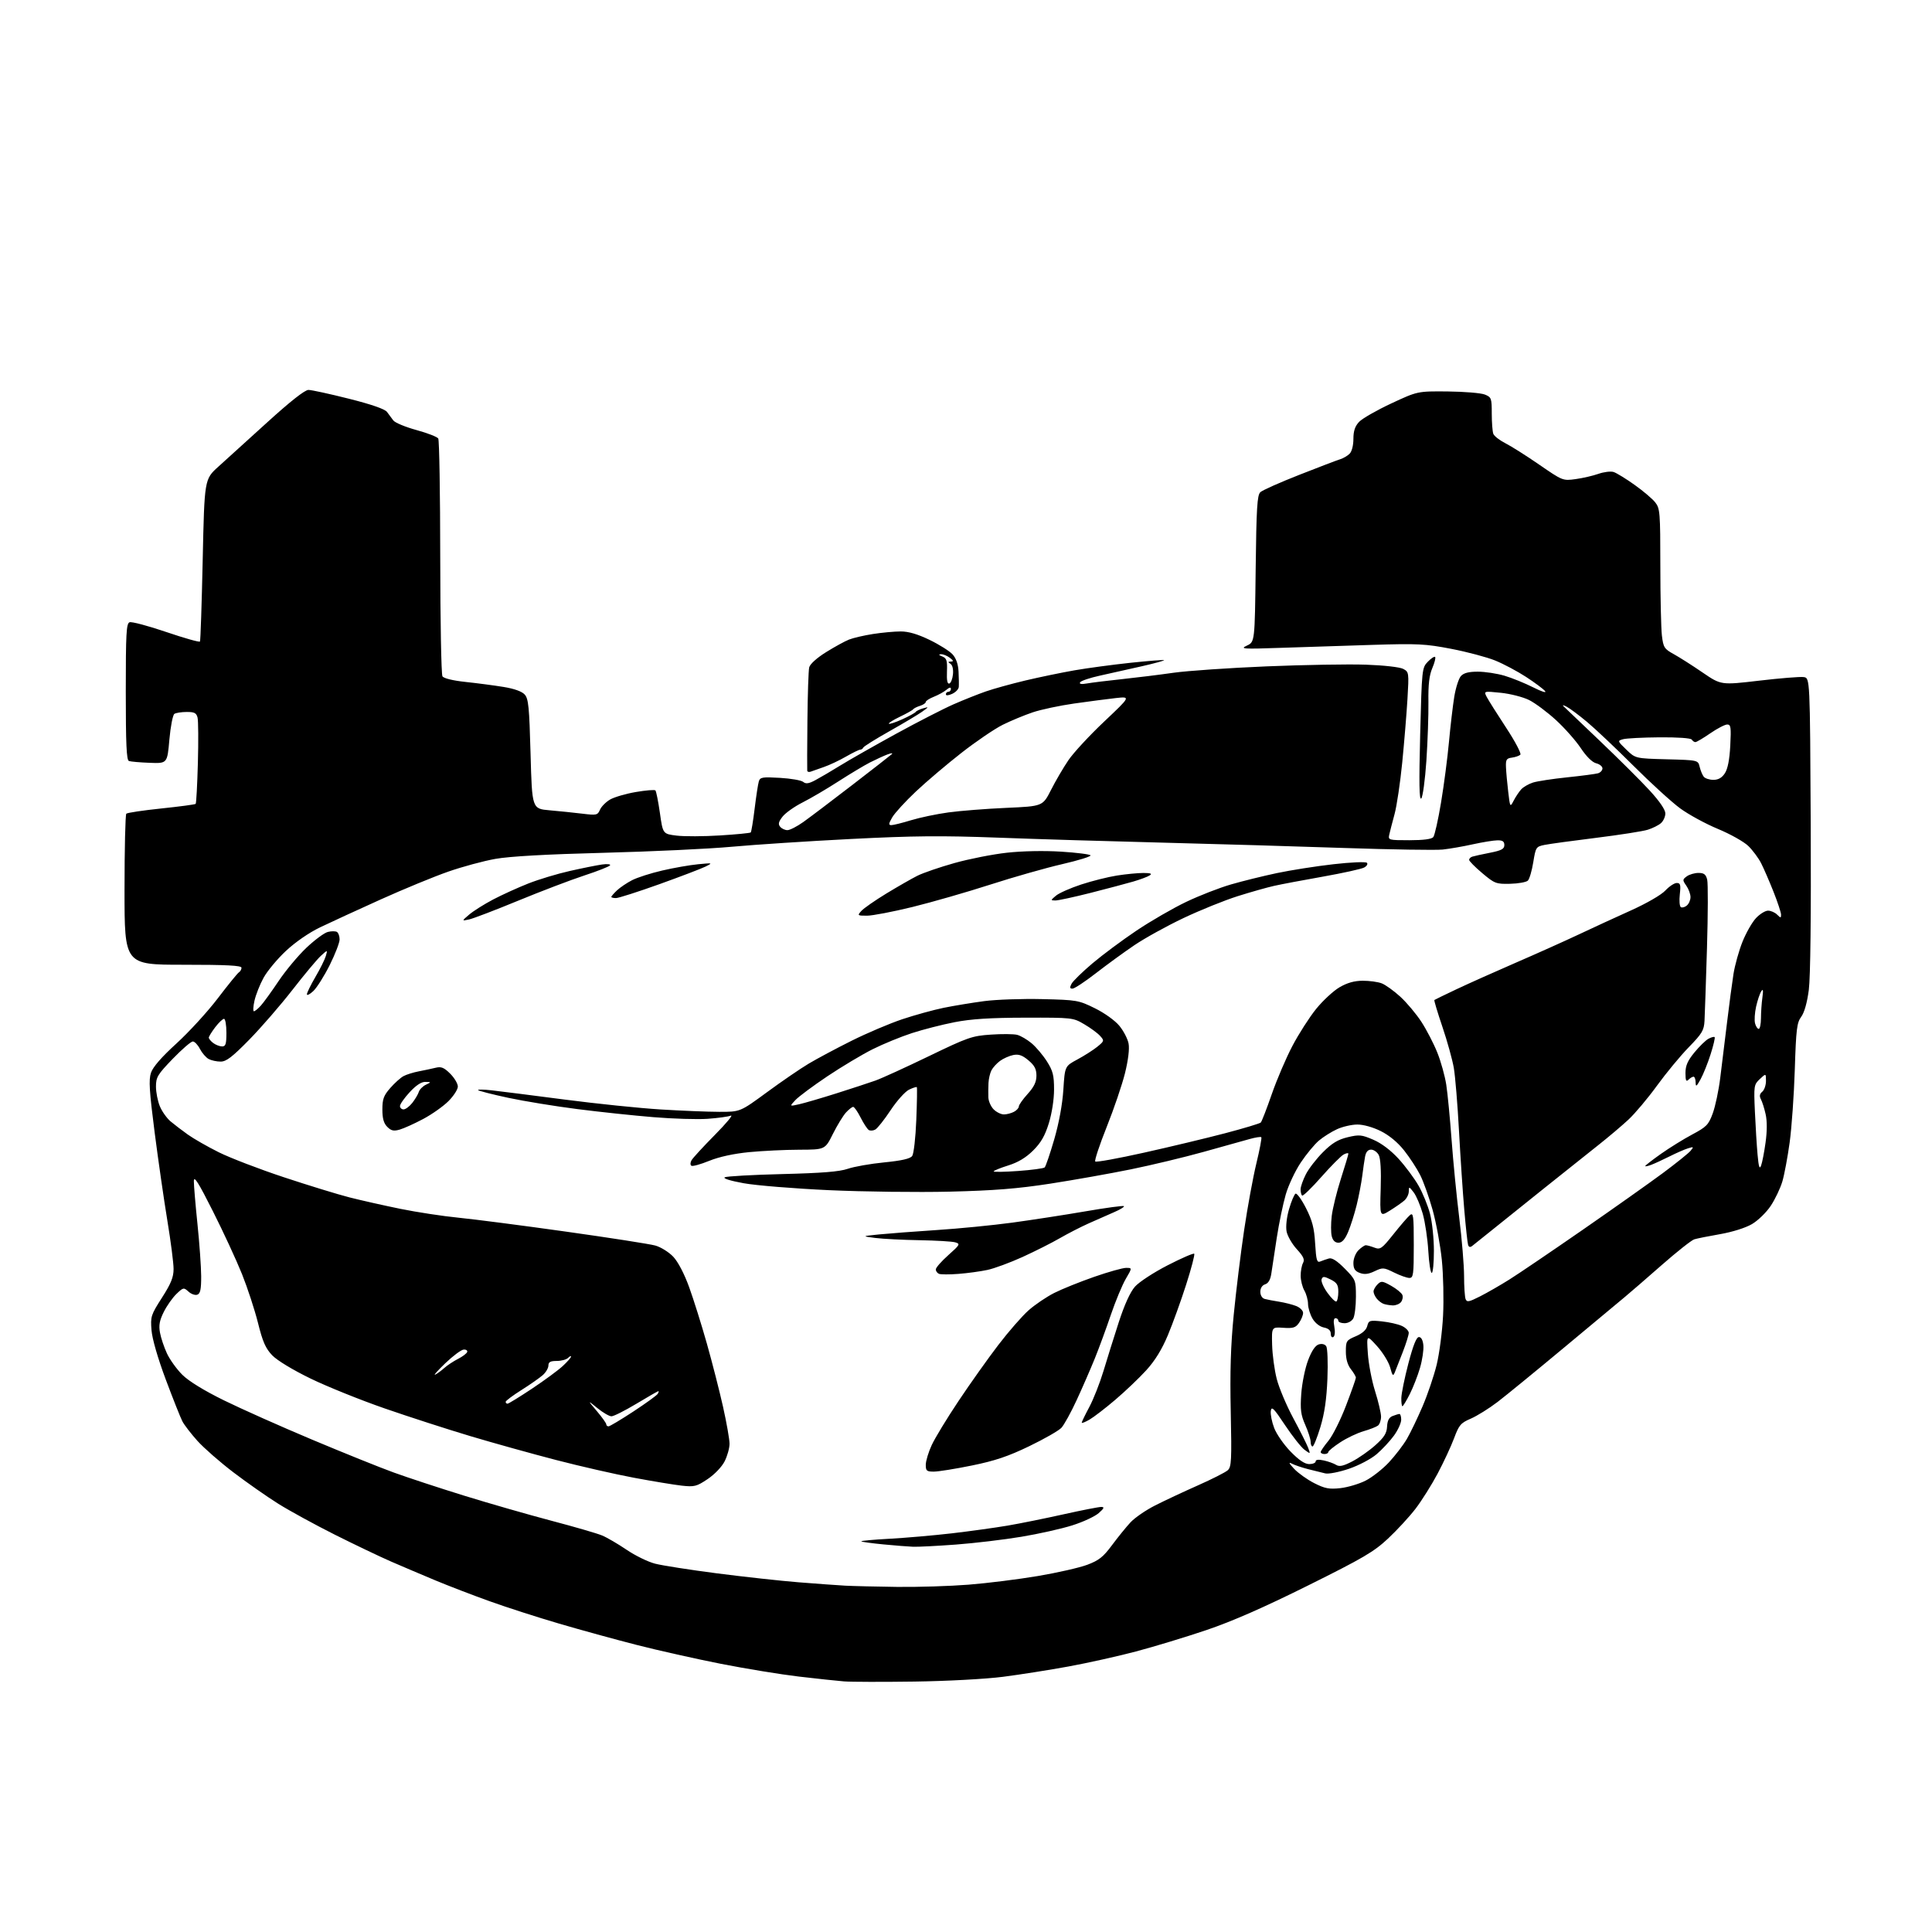 <?xml version="1.0" encoding="UTF-8" standalone="no"?>
<svg 
  version="1.1" 
  xmlns="http://www.w3.org/2000/svg" 
  xmlns:xlink="http://www.w3.org/1999/xlink" 
  xmlns:svg="http://www.w3.org/2000/svg"
  xmlns:rdf="http://www.w3.org/1999/02/22-rdf-syntax-ns#"
  xmlns:cc="http://creativecommons.org/ns#"
  xmlns:dc="http://purl.org/dc/elements/1.1/"
  viewBox="0 0 768 768"
  width="768"
  height="768"
>
<style>svg {background-color: white; }</style>"
<path stroke="none" fill="black" fill-rule="evenodd" d="M363.50,668.45C350.85,668.63 338.25,668.60 335.50,668.38C332.75,668.16 324.67,667.30 317.54,666.46C310.42,665.62 296.47,663.34 286.54,661.39C276.62,659.43 261.52,656.05 253.00,653.86C244.47,651.68 230.60,647.87 222.18,645.39C213.75,642.92 201.37,638.94 194.68,636.53C187.98,634.13 178.22,630.38 173.00,628.20C167.78,626.02 159.90,622.67 155.50,620.76C151.10,618.84 141.04,614.04 133.14,610.08C125.25,606.12 115.12,600.58 110.64,597.78C106.16,594.97 98.14,589.36 92.82,585.31C87.49,581.26 81.05,575.62 78.50,572.79C75.95,569.95 73.24,566.44 72.49,564.98C71.74,563.53 68.78,556.07 65.91,548.42C62.74,539.95 60.51,532.27 60.23,528.79C59.79,523.36 59.99,522.72 64.38,515.86C68.00,510.20 69.00,507.73 69.00,504.43C69.00,502.10 67.90,493.52 66.55,485.35C65.20,477.18 62.92,461.37 61.48,450.21C59.36,433.75 59.08,429.27 60.01,426.46C60.77,424.16 64.17,420.25 70.20,414.75C75.17,410.21 82.55,402.14 86.60,396.82C90.66,391.49 94.43,386.85 94.98,386.51C95.54,386.16 96.00,385.35 96.00,384.69C96.00,383.80 90.07,383.50 72.75,383.50C49.50,383.50 49.50,383.50 49.50,353.83C49.50,337.52 49.82,323.85 50.21,323.46C50.59,323.07 56.86,322.14 64.12,321.38C71.39,320.62 77.54,319.80 77.78,319.55C78.03,319.30 78.42,311.99 78.66,303.30C78.90,294.61 78.84,286.49 78.53,285.25C78.07,283.42 77.27,283.00 74.23,283.02C72.18,283.02 69.98,283.36 69.33,283.77C68.69,284.18 67.80,288.76 67.33,294.01C66.50,303.50 66.50,303.50 59.50,303.23C55.65,303.09 51.94,302.76 51.25,302.51C50.29,302.17 50.00,295.74 50.00,275.00C50.00,251.78 50.21,247.85 51.51,247.36C52.34,247.04 58.89,248.78 66.06,251.22C73.22,253.66 79.27,255.37 79.49,255.02C79.71,254.67 80.20,240.00 80.58,222.44C81.27,190.50 81.27,190.50 86.81,185.50C89.85,182.75 98.66,174.76 106.38,167.75C115.44,159.52 121.19,155.00 122.61,155.00C123.83,155.00 131.05,156.57 138.66,158.49C147.59,160.73 152.97,162.60 153.83,163.74C154.56,164.71 155.69,166.23 156.34,167.12C156.98,168.01 161.10,169.73 165.48,170.93C169.87,172.13 173.80,173.65 174.21,174.31C174.63,174.96 174.98,196.20 175.00,221.50C175.02,246.80 175.41,268.11 175.88,268.85C176.40,269.66 180.04,270.55 185.12,271.09C189.73,271.58 196.50,272.47 200.16,273.07C204.42,273.76 207.46,274.85 208.57,276.08C210.08,277.75 210.40,281.00 210.91,299.76C211.50,321.50 211.50,321.50 218.50,322.11C222.35,322.44 228.20,323.05 231.50,323.45C237.14,324.14 237.56,324.05 238.50,321.88C239.05,320.61 240.87,318.79 242.53,317.82C244.20,316.86 248.80,315.51 252.75,314.84C256.70,314.16 260.21,313.87 260.53,314.20C260.86,314.53 261.66,318.56 262.32,323.15C263.50,331.50 263.50,331.50 268.98,332.17C272.00,332.54 279.75,332.51 286.22,332.10C292.68,331.70 298.17,331.16 298.43,330.91C298.68,330.65 299.38,326.41 299.98,321.47C300.58,316.54 301.33,311.66 301.64,310.63C302.15,308.95 303.04,308.80 310.05,309.21C314.36,309.46 318.51,310.18 319.27,310.81C320.33,311.69 321.45,311.54 324.08,310.15C325.96,309.15 330.43,306.53 334.00,304.32C337.57,302.11 347.52,296.46 356.10,291.75C364.68,287.05 375.00,281.75 379.04,279.98C383.07,278.21 388.88,275.90 391.94,274.84C395.00,273.78 402.04,271.83 407.59,270.51C413.15,269.19 421.92,267.38 427.09,266.47C432.27,265.57 442.33,264.22 449.46,263.46C456.59,262.71 462.57,262.24 462.75,262.42C462.94,262.60 458.91,263.71 453.79,264.87C448.68,266.03 441.24,267.70 437.26,268.57C433.28,269.44 429.73,270.63 429.37,271.22C428.93,271.92 429.84,272.08 432.11,271.68C433.97,271.35 440.23,270.58 446.00,269.97C451.77,269.36 461.00,268.22 466.50,267.43C472.00,266.65 488.65,265.51 503.50,264.89C518.35,264.28 536.12,263.97 543.00,264.22C550.17,264.47 556.49,265.19 557.81,265.90C560.07,267.11 560.11,267.38 559.49,277.82C559.14,283.69 558.20,295.08 557.41,303.12C556.61,311.16 555.24,320.39 554.36,323.62C553.48,326.85 552.54,330.51 552.26,331.75C551.78,333.95 551.97,334.00 560.26,334.00C565.85,334.00 569.10,333.57 569.76,332.75C570.31,332.06 571.70,325.88 572.84,319.00C573.99,312.12 575.40,301.32 575.98,295.00C576.56,288.68 577.51,280.57 578.09,277.00C578.67,273.43 579.86,269.71 580.73,268.75C581.85,267.51 583.83,267.00 587.47,267.00C590.31,267.00 595.08,267.73 598.07,268.61C601.06,269.50 606.19,271.58 609.48,273.24C612.89,274.96 614.91,275.60 614.18,274.71C613.47,273.86 610.08,271.33 606.64,269.09C603.20,266.85 597.68,263.92 594.37,262.57C591.06,261.23 583.21,259.14 576.93,257.93C566.62,255.94 563.55,255.79 545.50,256.35C534.50,256.69 518.08,257.22 509.00,257.53C494.03,258.05 492.79,257.96 495.65,256.64C498.80,255.18 498.80,255.18 499.15,226.13C499.44,201.91 499.75,196.84 501.00,195.66C501.82,194.88 508.80,191.77 516.50,188.75C524.20,185.72 531.51,182.93 532.74,182.56C533.98,182.18 535.67,181.19 536.49,180.36C537.38,179.48 538.00,177.05 538.00,174.48C538.00,171.33 538.63,169.44 540.25,167.71C541.49,166.38 547.23,163.10 553.00,160.40C563.50,155.50 563.50,155.50 575.50,155.61C582.10,155.68 588.74,156.23 590.25,156.84C592.85,157.89 593.00,158.30 593.00,164.39C593.00,167.94 593.28,171.57 593.62,172.46C593.97,173.35 596.10,175.02 598.37,176.17C600.64,177.31 606.71,181.15 611.86,184.70C621.16,191.11 621.26,191.15 626.34,190.45C629.16,190.07 633.23,189.12 635.40,188.36C637.56,187.60 640.27,187.27 641.42,187.62C642.56,187.98 646.31,190.28 649.74,192.72C653.18,195.16 656.89,198.31 657.99,199.72C659.87,202.10 660.00,203.76 660.01,224.88C660.01,237.32 660.30,249.81 660.63,252.64C661.20,257.38 661.57,257.95 665.38,260.05C667.64,261.30 672.80,264.58 676.82,267.34C684.15,272.35 684.15,272.35 699.32,270.57C707.67,269.59 715.62,268.95 717.00,269.15C719.50,269.50 719.50,269.50 719.79,327.50C719.96,363.69 719.68,388.51 719.03,393.50C718.37,398.54 717.26,402.49 716.02,404.18C714.28,406.53 713.97,409.08 713.46,425.18C713.14,435.26 712.22,448.28 711.42,454.12C710.62,459.96 709.31,466.96 708.51,469.67C707.70,472.37 705.64,476.72 703.91,479.32C702.19,481.93 698.83,485.19 696.43,486.60C693.87,488.10 688.65,489.74 683.78,490.59C679.23,491.38 674.60,492.31 673.50,492.65C672.40,492.99 666.55,497.62 660.50,502.93C654.45,508.25 647.89,513.92 645.92,515.55C643.95,517.17 633.15,526.17 621.92,535.54C610.69,544.90 598.72,554.69 595.32,557.29C591.92,559.89 587.12,562.87 584.67,563.93C580.67,565.64 579.98,566.45 578.04,571.67C576.84,574.88 573.90,581.21 571.50,585.74C569.09,590.28 565.12,596.59 562.67,599.78C560.22,602.97 555.30,608.30 551.74,611.63C546.14,616.87 541.85,619.38 519.88,630.30C502.38,639.00 489.87,644.49 479.57,647.98C471.36,650.76 458.76,654.58 451.57,656.48C444.38,658.38 432.32,661.07 424.76,662.45C417.20,663.84 405.50,665.68 398.76,666.55C391.84,667.44 376.47,668.27 363.50,668.45zM356.55,630.82C364.83,630.92 377.65,630.52 385.05,629.93C392.45,629.35 404.82,627.80 412.53,626.50C420.25,625.20 429.10,623.19 432.19,622.03C436.84,620.29 438.55,618.93 442.05,614.21C444.38,611.07 447.68,607.00 449.39,605.16C451.10,603.32 455.51,600.29 459.19,598.43C462.87,596.56 470.51,592.98 476.15,590.48C481.80,587.98 487.16,585.26 488.06,584.44C489.51,583.13 489.65,580.47 489.24,561.23C488.90,545.35 489.22,534.92 490.44,522.50C491.36,513.15 493.21,498.07 494.56,489.00C495.90,479.93 498.09,468.00 499.42,462.50C500.75,457.01 501.64,452.30 501.39,452.06C501.14,451.81 499.04,452.14 496.72,452.79C494.40,453.44 486.19,455.73 478.48,457.88C470.78,460.03 457.73,463.16 449.48,464.84C441.24,466.52 426.85,469.07 417.50,470.52C404.47,472.53 395.13,473.27 377.50,473.70C364.85,474.00 343.25,473.74 329.50,473.11C315.75,472.48 300.50,471.24 295.61,470.35C290.32,469.39 287.28,468.44 288.11,467.99C288.87,467.58 299.18,467.00 311.00,466.71C326.76,466.32 333.70,465.76 337.00,464.62C339.48,463.76 345.99,462.61 351.48,462.07C358.45,461.38 361.81,460.61 362.60,459.53C363.23,458.68 363.96,452.30 364.24,445.24C364.52,438.23 364.62,432.35 364.45,432.16C364.29,431.97 362.89,432.42 361.35,433.16C359.82,433.90 356.52,437.57 354.03,441.33C351.54,445.09 348.80,448.54 347.95,449.01C347.10,449.49 345.93,449.56 345.34,449.19C344.75,448.81 343.30,446.59 342.11,444.25C340.93,441.91 339.60,440.00 339.15,440.00C338.71,440.00 337.42,441.01 336.28,442.25C335.15,443.49 332.81,447.31 331.09,450.75C327.97,457.00 327.97,457.00 317.74,457.03C312.11,457.04 303.14,457.48 297.81,457.99C291.63,458.60 285.87,459.85 281.93,461.45C278.53,462.83 275.35,463.72 274.86,463.41C274.35,463.10 274.36,462.17 274.89,461.23C275.40,460.33 279.56,455.80 284.15,451.16C288.74,446.53 291.60,443.07 290.50,443.49C289.40,443.90 285.24,444.47 281.25,444.75C277.26,445.03 267.59,444.74 259.75,444.09C251.91,443.45 238.30,442.01 229.50,440.88C220.70,439.76 208.35,437.74 202.06,436.40C195.77,435.05 190.37,433.68 190.06,433.35C189.75,433.02 192.20,433.05 195.50,433.43C198.80,433.80 211.85,435.45 224.50,437.10C237.15,438.75 254.25,440.51 262.50,441.02C270.75,441.53 281.26,441.96 285.86,441.97C294.22,442.00 294.22,442.00 304.86,434.19C310.71,429.89 318.20,424.76 321.50,422.80C324.80,420.83 332.45,416.75 338.50,413.73C344.55,410.71 353.59,406.87 358.58,405.19C363.58,403.52 371.00,401.47 375.08,400.63C379.16,399.80 386.44,398.60 391.25,397.96C396.06,397.33 406.42,396.97 414.27,397.16C428.08,397.49 428.77,397.61 435.24,400.80C439.06,402.68 443.23,405.67 444.96,407.77C446.63,409.79 448.28,412.97 448.63,414.84C449.03,416.95 448.48,421.40 447.21,426.58C446.07,431.17 442.80,440.80 439.93,447.98C437.06,455.17 435.01,461.35 435.38,461.71C435.75,462.08 444.47,460.50 454.77,458.20C465.07,455.91 479.57,452.43 486.98,450.49C494.39,448.54 500.78,446.62 501.18,446.22C501.57,445.82 503.53,440.77 505.53,435.00C507.53,429.23 511.22,420.58 513.74,415.80C516.25,411.01 520.50,404.39 523.17,401.08C525.85,397.77 530.03,393.90 532.46,392.47C535.52,390.68 538.35,389.88 541.68,389.86C544.33,389.85 547.73,390.31 549.24,390.89C550.75,391.47 554.09,393.87 556.66,396.22C559.23,398.58 563.00,403.08 565.05,406.23C567.09,409.37 569.93,414.86 571.35,418.41C572.78,421.97 574.38,427.72 574.91,431.19C575.45,434.66 576.39,444.48 577.02,453.00C577.64,461.52 579.01,475.48 580.06,484.00C581.12,492.52 581.98,502.95 581.99,507.17C581.99,511.39 582.27,515.53 582.59,516.39C583.11,517.72 583.92,517.57 588.34,515.33C591.18,513.89 596.42,510.88 600.00,508.63C603.58,506.39 616.62,497.54 629.00,488.97C641.38,480.39 655.79,470.19 661.04,466.30C666.28,462.40 671.23,458.43 672.03,457.46C673.37,455.85 673.28,455.77 670.99,456.49C669.62,456.91 666.33,458.35 663.69,459.68C661.04,461.01 657.78,462.51 656.44,463.02C655.10,463.53 654.00,463.76 654.00,463.53C654.00,463.29 656.81,461.11 660.25,458.68C663.69,456.25 669.31,452.77 672.75,450.94C678.38,447.94 679.18,447.12 680.85,442.56C681.87,439.78 683.21,433.45 683.82,428.50C684.44,423.55 685.65,413.65 686.52,406.50C687.38,399.35 688.54,390.64 689.09,387.14C689.65,383.64 691.25,377.90 692.66,374.38C694.07,370.85 696.48,366.63 698.01,364.99C699.55,363.34 701.71,362.00 702.83,362.00C703.94,362.00 705.56,362.71 706.43,363.57C707.83,364.98 708.00,364.98 708.00,363.60C708.00,362.75 706.64,358.63 704.98,354.44C703.31,350.25 701.10,345.15 700.06,343.11C699.01,341.07 696.74,338.01 695.00,336.31C693.27,334.61 687.82,331.55 682.90,329.51C677.98,327.47 671.21,323.78 667.85,321.31C664.49,318.84 656.11,311.19 649.22,304.31C642.32,297.44 634.04,289.61 630.82,286.93C627.59,284.24 623.95,281.53 622.72,280.90C621.50,280.27 620.95,280.19 621.50,280.73C622.05,281.26 628.58,287.48 636.00,294.55C643.42,301.62 652.31,310.46 655.75,314.21C659.70,318.50 662.00,321.87 662.00,323.35C662.00,324.64 661.21,326.38 660.25,327.22C659.29,328.06 656.92,329.24 655.00,329.84C653.08,330.44 643.85,331.89 634.50,333.05C625.15,334.21 615.92,335.47 614.00,335.86C610.61,336.55 610.47,336.76 609.50,342.74C608.95,346.13 607.99,349.42 607.36,350.05C606.73,350.67 603.56,351.25 600.31,351.32C594.71,351.45 594.14,351.23 589.20,347.07C586.34,344.66 584.00,342.29 584.00,341.81C584.00,341.33 584.56,340.75 585.25,340.53C585.94,340.30 589.09,339.61 592.25,338.99C596.87,338.08 598.00,337.48 598.00,335.93C598.00,334.48 597.31,334.01 595.25,334.04C593.74,334.06 589.35,334.77 585.50,335.62C581.65,336.48 576.25,337.41 573.50,337.71C570.75,338.00 553.20,337.72 534.50,337.09C515.80,336.45 483.40,335.50 462.50,334.97C441.60,334.45 412.00,333.56 396.72,332.98C374.18,332.14 363.15,332.24 338.22,333.51C321.32,334.37 300.07,335.76 291.00,336.59C281.93,337.43 258.98,338.51 240.00,339.00C217.18,339.59 202.59,340.41 196.91,341.42C192.19,342.26 183.76,344.54 178.18,346.49C172.60,348.43 160.48,353.42 151.26,357.58C142.04,361.74 131.22,366.72 127.20,368.65C122.84,370.75 117.39,374.51 113.65,378.01C110.21,381.23 106.20,386.05 104.75,388.72C103.29,391.39 101.68,395.47 101.16,397.79C100.64,400.11 100.54,402.00 100.93,402.00C101.33,402.00 102.57,400.99 103.69,399.75C104.81,398.51 107.98,394.12 110.74,390.00C113.50,385.88 118.45,379.94 121.75,376.80C125.05,373.67 128.90,370.81 130.32,370.46C131.73,370.10 133.36,370.11 133.94,370.46C134.52,370.82 135.00,372.16 135.00,373.44C135.00,374.72 133.22,379.32 131.05,383.67C128.87,388.01 125.95,392.64 124.55,393.96C123.15,395.27 122.00,395.85 122.00,395.25C122.00,394.64 123.53,391.52 125.40,388.32C127.28,385.12 129.13,381.38 129.53,380.00C130.25,377.50 130.25,377.50 127.51,380.00C126.01,381.38 120.94,387.45 116.24,393.50C111.54,399.55 103.83,408.44 99.12,413.25C92.33,420.18 89.95,422.00 87.71,422.00C86.14,422.00 84.00,421.54 82.94,420.97C81.89,420.40 80.33,418.60 79.48,416.97C78.64,415.34 77.36,414.00 76.64,414.00C75.92,414.00 72.33,417.11 68.66,420.90C62.64,427.15 62.00,428.20 62.00,431.93C62.00,434.21 62.70,437.74 63.55,439.78C64.40,441.83 66.32,444.52 67.80,445.77C69.29,447.02 72.38,449.38 74.68,451.02C76.97,452.65 82.50,455.82 86.96,458.04C91.43,460.27 103.07,464.74 112.83,467.97C122.59,471.20 134.33,474.81 138.92,475.98C143.51,477.15 152.63,479.20 159.19,480.54C165.75,481.87 176.15,483.46 182.31,484.06C188.46,484.67 207.68,487.15 225.00,489.59C242.32,492.02 258.29,494.51 260.49,495.12C262.68,495.73 265.89,497.73 267.63,499.57C269.55,501.61 272.01,506.32 273.96,511.70C275.71,516.54 278.87,526.60 280.98,534.06C283.09,541.52 285.98,552.82 287.41,559.18C288.83,565.54 290.00,572.17 290.00,573.91C290.00,575.65 289.12,578.81 288.04,580.92C286.92,583.12 284.04,586.12 281.29,587.96C276.91,590.90 276.03,591.12 271.00,590.57C267.98,590.23 259.43,588.82 252.00,587.43C244.57,586.04 230.62,582.86 221.00,580.36C211.38,577.86 196.07,573.60 187.00,570.89C177.93,568.18 162.62,563.23 153.00,559.90C143.38,556.57 130.10,551.22 123.50,548.02C116.38,544.56 110.16,540.79 108.20,538.75C105.58,536.01 104.42,533.39 102.56,525.90C101.27,520.73 98.41,512.00 96.21,506.50C94.00,501.00 88.80,489.75 84.64,481.50C78.86,470.02 77.08,467.20 77.06,469.50C77.05,471.15 77.69,478.80 78.49,486.50C79.29,494.20 79.95,503.55 79.97,507.28C79.99,512.48 79.64,514.20 78.46,514.65C77.62,514.98 76.03,514.44 74.95,513.45C73.03,511.72 72.87,511.75 70.14,514.36C68.59,515.85 66.33,519.06 65.11,521.50C63.42,524.89 63.06,526.82 63.59,529.71C63.96,531.80 65.21,535.52 66.36,538.00C67.51,540.48 70.26,544.30 72.48,546.50C75.02,549.03 81.11,552.77 89.00,556.65C95.88,560.03 111.62,567.05 124.00,572.25C136.38,577.45 151.00,583.35 156.50,585.34C162.00,587.34 174.60,591.48 184.50,594.55C194.40,597.61 210.00,602.09 219.16,604.51C228.33,606.92 237.41,609.56 239.36,610.38C241.30,611.19 245.68,613.75 249.09,616.06C252.49,618.37 257.58,620.86 260.39,621.58C263.20,622.31 274.27,624.04 285.00,625.43C295.73,626.81 310.35,628.42 317.50,628.99C324.65,629.56 332.98,630.16 336.00,630.33C339.02,630.49 348.27,630.71 356.55,630.82zM363.00,614.86C361.07,614.79 355.74,614.36 351.14,613.92C346.54,613.48 342.60,612.93 342.38,612.71C342.16,612.49 347.27,612.02 353.74,611.67C360.21,611.31 371.35,610.34 378.50,609.51C385.65,608.67 395.55,607.30 400.50,606.46C405.45,605.62 415.48,603.59 422.79,601.96C430.10,600.33 436.85,599.01 437.79,599.03C439.13,599.06 438.90,599.59 436.74,601.49C435.22,602.83 430.50,605.02 426.24,606.36C421.98,607.71 412.88,609.75 406.00,610.89C399.12,612.04 387.43,613.43 380.00,613.99C372.57,614.54 364.93,614.93 363.00,614.86zM532.82,591.56C535.74,591.23 540.25,589.89 542.84,588.58C545.42,587.27 549.59,584.01 552.09,581.34C554.59,578.66 557.82,574.45 559.26,571.99C560.70,569.52 563.51,563.67 565.51,559.00C567.51,554.33 570.02,546.90 571.10,542.50C572.17,538.10 573.32,529.33 573.64,523.00C573.97,516.67 573.74,506.67 573.14,500.76C572.53,494.86 570.88,485.91 569.46,480.87C568.05,475.84 565.83,469.62 564.52,467.05C563.22,464.48 560.36,460.10 558.16,457.32C555.62,454.11 552.23,451.30 548.88,449.63C545.75,448.07 541.96,447.01 539.55,447.02C537.32,447.03 533.70,447.86 531.50,448.87C529.30,449.87 526.06,451.91 524.30,453.39C522.55,454.87 519.29,458.81 517.07,462.14C514.85,465.46 512.16,471.18 511.10,474.84C510.04,478.50 508.43,486.23 507.54,492.00C506.65,497.77 505.67,504.17 505.38,506.21C505.02,508.69 504.20,510.12 502.92,510.53C501.74,510.90 501.00,512.05 501.00,513.50C501.00,514.90 501.71,516.06 502.75,516.35C503.71,516.61 506.30,517.11 508.50,517.45C510.70,517.80 513.74,518.57 515.25,519.16C516.76,519.76 518.00,520.99 518.00,521.90C518.00,522.81 517.28,524.59 516.39,525.85C515.04,527.78 514.06,528.09 510.14,527.82C505.50,527.50 505.50,527.50 505.69,534.63C505.80,538.56 506.62,544.63 507.52,548.13C508.41,551.64 511.36,558.63 514.07,563.69C516.78,568.74 519.45,574.04 519.99,575.47C520.98,578.08 520.98,578.08 518.55,576.29C517.22,575.31 513.74,570.90 510.81,566.50C506.33,559.75 505.45,558.87 505.16,560.88C504.98,562.19 505.58,565.24 506.51,567.66C507.43,570.08 510.37,574.30 513.03,577.03C516.35,580.44 518.68,582.00 520.44,582.00C521.85,582.00 523.00,581.51 523.00,580.92C523.00,580.23 524.14,580.09 526.22,580.55C527.99,580.94 530.20,581.73 531.13,582.31C532.42,583.12 533.94,582.80 537.53,580.94C540.12,579.60 544.26,576.70 546.73,574.49C550.23,571.36 551.25,569.74 551.38,567.09C551.50,564.73 552.16,563.45 553.53,562.91C554.61,562.49 555.84,562.11 556.25,562.07C556.66,562.03 557.00,563.06 557.00,564.35C557.00,565.64 555.71,568.48 554.13,570.66C552.55,572.84 549.45,576.17 547.24,578.06C544.97,579.99 540.13,582.54 536.18,583.88C532.31,585.19 528.10,586.01 526.82,585.70C525.55,585.40 522.48,584.63 520.00,584.01C517.52,583.38 514.60,582.39 513.50,581.81C512.11,581.07 512.40,581.71 514.44,583.88C516.06,585.60 519.66,588.17 522.44,589.58C526.68,591.73 528.36,592.05 532.82,591.56zM371.25,584.99C368.37,585.00 368.00,584.69 368.01,582.25C368.02,580.74 369.09,577.19 370.40,574.38C371.72,571.56 376.51,563.68 381.06,556.88C385.60,550.07 392.68,540.10 396.79,534.72C400.90,529.34 406.34,523.11 408.88,520.87C411.42,518.62 416.00,515.52 419.07,513.97C422.13,512.42 429.26,509.55 434.91,507.58C440.57,505.61 446.29,504.00 447.64,504.00C450.08,504.00 450.08,504.00 447.51,508.38C446.10,510.80 443.44,517.21 441.59,522.63C439.75,528.06 436.88,535.88 435.21,540.00C433.54,544.12 430.31,551.55 428.02,556.50C425.74,561.45 422.99,566.43 421.92,567.58C420.85,568.72 415.10,572.01 409.13,574.89C400.78,578.92 395.56,580.68 386.40,582.55C379.85,583.89 373.04,584.98 371.25,584.99zM526.50,578.00C525.67,578.00 525.00,577.65 525.00,577.23C525.00,576.80 526.39,574.77 528.09,572.71C529.78,570.65 532.93,564.36 535.07,558.73C537.22,553.11 538.98,548.12 538.98,547.66C538.99,547.19 538.10,545.67 537.00,544.27C535.68,542.60 535.00,540.22 535.00,537.29C535.00,533.07 535.19,532.77 538.95,531.18C541.52,530.09 543.11,528.67 543.50,527.12C544.06,524.89 544.46,524.77 549.30,525.27C552.16,525.57 555.74,526.37 557.25,527.07C558.76,527.76 560.00,529.00 560.00,529.83C560.00,530.66 558.94,534.08 557.64,537.42C556.34,540.76 554.91,544.40 554.47,545.50C553.78,547.21 553.52,546.94 552.62,543.62C552.05,541.48 549.70,537.66 547.41,535.12C543.23,530.51 543.23,530.51 543.74,538.00C544.02,542.13 545.31,548.88 546.61,553.00C547.91,557.12 548.98,561.68 548.99,563.13C548.99,564.57 548.44,566.18 547.75,566.70C547.06,567.22 544.49,568.23 542.03,568.93C539.57,569.64 535.40,571.62 532.78,573.34C530.15,575.06 528.00,576.81 528.00,577.23C528.00,577.66 527.33,578.00 526.50,578.00zM521.76,575.00C521.34,575.00 521.00,574.16 521.00,573.13C521.00,572.10 520.04,569.09 518.87,566.44C517.09,562.42 516.83,560.37 517.27,554.06C517.57,549.90 518.77,543.94 519.96,540.80C521.36,537.07 522.82,534.87 524.18,534.44C525.45,534.04 526.61,534.31 527.19,535.14C527.71,535.90 527.92,541.64 527.67,548.05C527.34,556.23 526.52,561.85 524.87,567.30C523.58,571.53 522.18,575.00 521.76,575.00zM241.89,567.00C242.38,567.00 246.83,564.34 251.77,561.10C256.72,557.85 261.07,554.70 261.44,554.10C261.81,553.49 261.94,553.00 261.72,553.00C261.50,553.00 257.58,555.25 253.00,558.00C248.42,560.75 243.96,563.00 243.07,563.00C242.18,563.00 239.67,561.54 237.48,559.75C233.50,556.51 233.50,556.51 237.25,560.93C239.31,563.37 241.00,565.73 241.00,566.18C241.00,566.63 241.40,567.00 241.89,567.00zM433.11,564.31C431.40,565.30 430.00,565.85 430.00,565.54C430.00,565.22 431.36,562.41 433.03,559.29C434.69,556.17 437.21,549.76 438.63,545.06C440.04,540.35 442.78,531.62 444.71,525.65C446.99,518.64 449.26,513.63 451.15,511.48C452.78,509.63 458.55,505.85 464.12,502.99C469.64,500.15 474.41,498.08 474.72,498.38C475.02,498.69 473.58,504.21 471.51,510.66C469.45,517.11 466.18,526.15 464.25,530.75C461.86,536.46 459.13,540.89 455.63,544.73C452.81,547.82 447.29,553.08 443.36,556.42C439.43,559.77 434.82,563.31 433.11,564.31zM557.48,559.00C557.22,559.00 557.02,557.54 557.05,555.75C557.08,553.96 558.34,547.77 559.85,542.00C561.75,534.77 563.05,531.50 564.05,531.50C564.96,531.50 565.62,532.73 565.81,534.77C565.99,536.57 565.39,540.60 564.48,543.73C563.57,546.86 561.73,551.57 560.39,554.21C559.06,556.84 557.75,559.00 557.48,559.00zM201.75,557.99C202.16,557.99 206.55,555.29 211.50,552.00C216.45,548.71 221.96,544.65 223.75,542.98C225.54,541.31 227.00,539.65 227.00,539.27C227.00,538.90 226.46,539.14 225.80,539.80C225.14,540.46 223.11,541.00 221.30,541.00C218.77,541.00 218.00,541.43 218.00,542.83C218.00,543.83 216.99,545.55 215.75,546.64C214.51,547.74 210.69,550.41 207.26,552.57C203.83,554.73 201.01,556.84 201.01,557.25C201.00,557.66 201.34,558.00 201.75,557.99zM173.00,546.45C173.82,546.04 175.46,544.84 176.64,543.78C177.82,542.72 180.27,541.10 182.08,540.18C183.90,539.25 185.53,538.01 185.72,537.42C185.90,536.82 185.26,536.40 184.28,536.49C183.30,536.57 180.03,539.02 177.00,541.92C173.97,544.83 172.18,546.86 173.00,546.45zM530.03,531.48C529.46,531.83 529.00,531.26 529.00,530.18C529.00,528.88 528.11,528.07 526.25,527.70C524.62,527.37 522.78,525.93 521.75,524.17C520.79,522.53 519.98,519.91 519.96,518.35C519.95,516.78 519.29,514.38 518.50,513.00C517.71,511.62 517.05,509.01 517.04,507.18C517.02,505.36 517.43,503.06 517.96,502.08C518.71,500.68 518.17,499.49 515.48,496.55C513.60,494.49 511.77,491.31 511.43,489.49C511.07,487.54 511.47,483.88 512.42,480.64C513.30,477.59 514.46,474.84 514.98,474.51C515.50,474.19 517.37,476.75 519.13,480.21C521.67,485.21 522.42,488.10 522.79,494.31C523.20,501.01 523.49,502.02 524.88,501.44C525.77,501.07 527.30,500.54 528.29,500.26C529.49,499.91 531.53,501.22 534.54,504.27C538.92,508.72 539.00,508.92 539.00,515.47C539.00,519.13 538.53,523.00 537.96,524.07C537.37,525.17 535.88,526.00 534.46,526.00C533.11,526.00 532.00,525.55 532.00,525.00C532.00,524.45 531.50,524.00 530.89,524.00C530.17,524.00 530.00,525.19 530.42,527.42C530.79,529.41 530.63,531.11 530.03,531.48zM553.63,518.92C552.46,518.88 550.83,518.60 550.00,518.31C549.17,518.01 547.94,517.06 547.25,516.19C546.56,515.33 546.00,514.06 546.00,513.38C546.00,512.70 546.71,511.43 547.59,510.56C549.04,509.11 549.51,509.16 553.04,511.14C555.17,512.34 557.16,513.98 557.47,514.78C557.78,515.59 557.52,516.87 556.89,517.63C556.27,518.38 554.80,518.96 553.63,518.92zM531.24,517.35C531.66,517.09 532.00,515.37 532.00,513.51C532.00,510.76 531.45,509.87 528.95,508.62C526.35,507.33 525.82,507.31 525.36,508.51C525.06,509.29 526.09,511.70 527.65,513.87C529.21,516.04 530.83,517.61 531.24,517.35zM560.25,508.00C559.29,508.00 556.55,507.03 554.17,505.85C550.05,503.82 549.66,503.79 546.43,505.33C543.93,506.53 542.35,506.70 540.51,506.00C538.59,505.28 538.00,504.33 538.00,502.02C538.00,500.33 538.88,498.12 540.00,497.00C541.10,495.90 542.42,495.00 542.93,495.00C543.45,495.00 545.00,495.43 546.38,495.96C548.69,496.83 549.31,496.39 553.92,490.61C556.68,487.14 559.62,483.73 560.47,483.03C561.83,481.90 562.00,483.20 562.00,494.88C562.00,506.71 561.83,508.00 560.25,508.00zM381.00,506.39C377.43,506.67 373.94,506.66 373.25,506.36C372.56,506.07 372.00,505.28 372.00,504.60C372.00,503.92 374.24,501.37 376.98,498.93C381.63,494.79 381.81,494.46 379.73,493.85C378.50,493.49 372.10,493.11 365.50,493.00C358.90,492.89 351.02,492.49 348.00,492.11C342.50,491.41 342.50,491.41 349.50,490.70C353.35,490.32 363.64,489.53 372.37,488.96C381.10,488.40 394.60,487.07 402.37,486.02C410.14,484.96 423.21,482.95 431.40,481.54C439.60,480.12 446.52,479.19 446.79,479.46C447.06,479.73 445.31,480.81 442.89,481.85C440.48,482.90 435.93,484.90 432.80,486.30C429.66,487.70 424.49,490.36 421.30,492.20C418.11,494.05 411.45,497.40 406.50,499.66C401.55,501.91 395.25,504.24 392.50,504.82C389.75,505.41 384.57,506.12 381.00,506.39zM569.14,506.00C568.66,506.00 568.05,502.06 567.77,497.25C567.49,492.44 566.50,485.80 565.57,482.49C564.63,479.19 563.01,475.36 561.96,473.99C560.14,471.62 560.04,471.60 560.02,473.60C560.01,474.75 559.21,476.38 558.25,477.22C557.29,478.06 554.70,479.86 552.50,481.23C548.49,483.71 548.49,483.71 548.85,472.48C549.08,465.33 548.79,460.49 548.07,459.13C547.44,457.96 546.08,457.00 545.04,457.00C543.78,457.00 542.99,457.90 542.64,459.75C542.36,461.26 541.85,464.75 541.51,467.50C541.16,470.25 540.17,475.43 539.30,479.00C538.42,482.57 536.89,487.41 535.89,489.75C534.61,492.74 533.47,494.00 532.05,494.00C530.72,494.00 529.82,493.13 529.39,491.42C529.03,490.00 529.03,486.39 529.38,483.40C529.74,480.40 531.37,473.75 533.01,468.62C534.66,463.49 536.00,458.99 536.00,458.61C536.00,458.24 535.15,458.38 534.11,458.94C533.08,459.49 529.07,463.53 525.21,467.90C521.35,472.28 517.92,475.59 517.59,475.26C517.27,474.93 517.00,473.82 517.00,472.79C517.00,471.76 517.94,469.08 519.09,466.82C520.24,464.57 523.30,460.60 525.90,458.01C529.47,454.43 531.84,453.00 535.70,452.07C540.31,450.97 541.27,451.06 545.91,453.06C549.15,454.45 552.85,457.25 555.95,460.63C558.65,463.59 562.22,468.39 563.89,471.31C565.56,474.22 567.62,479.27 568.46,482.52C569.31,485.76 570.00,492.38 570.00,497.21C570.00,502.04 569.61,506.00 569.14,506.00zM585.26,495.25C584.42,495.92 583.88,495.79 583.59,494.86C583.35,494.11 582.67,487.88 582.08,481.00C581.48,474.12 580.54,459.95 579.97,449.50C579.41,439.05 578.48,427.80 577.91,424.50C577.34,421.20 575.30,413.84 573.37,408.15C571.44,402.46 570.01,397.68 570.18,397.52C570.36,397.37 574.33,395.44 579.00,393.23C583.67,391.02 594.25,386.29 602.50,382.71C610.75,379.14 622.00,374.09 627.50,371.50C633.00,368.90 642.38,364.58 648.34,361.90C654.56,359.10 660.38,355.73 661.99,354.01C663.54,352.35 665.58,351.00 666.53,351.00C667.99,351.00 668.18,351.71 667.75,355.52C667.47,358.00 667.66,360.29 668.16,360.60C668.67,360.92 669.74,360.63 670.54,359.96C671.34,359.30 672.00,357.79 672.00,356.60C672.00,355.41 671.25,353.38 670.34,352.08C668.78,349.85 668.79,349.63 670.53,348.35C671.55,347.61 673.64,347.00 675.17,347.00C677.36,347.00 678.11,347.58 678.63,349.65C678.99,351.11 678.96,363.38 678.55,376.90C678.14,390.43 677.70,403.44 677.57,405.80C677.37,409.58 676.60,410.86 671.30,416.30C667.98,419.71 662.31,426.57 658.69,431.55C655.08,436.53 649.96,442.62 647.32,445.08C644.67,447.54 639.35,452.04 635.50,455.08C631.65,458.12 621.98,465.83 614.00,472.21C606.02,478.59 596.58,486.17 593.00,489.05C589.42,491.93 585.94,494.72 585.26,495.25zM404.75,465.48C410.11,465.10 414.85,464.46 415.27,464.07C415.69,463.68 417.40,458.67 419.07,452.93C420.96,446.42 422.33,438.99 422.70,433.16C423.30,423.83 423.30,423.83 428.26,421.16C430.99,419.70 434.54,417.43 436.16,416.13C438.99,413.82 439.03,413.69 437.29,411.77C436.31,410.68 433.48,408.60 431.00,407.15C426.55,404.53 426.28,404.50 407.50,404.54C393.63,404.57 386.07,405.05 379.50,406.33C374.55,407.29 366.90,409.25 362.50,410.68C358.10,412.11 351.08,414.99 346.90,417.08C342.72,419.17 334.62,424.01 328.90,427.84C323.18,431.67 317.45,435.93 316.16,437.32C313.81,439.83 313.81,439.83 317.67,438.96C319.80,438.48 326.48,436.53 332.52,434.62C338.56,432.71 345.52,430.42 348.00,429.54C350.48,428.66 360.00,424.31 369.17,419.88C384.69,412.38 386.39,411.78 393.81,411.28C398.20,410.97 402.92,411.01 404.32,411.36C405.71,411.71 408.31,413.23 410.09,414.73C411.88,416.23 414.61,419.47 416.17,421.93C418.55,425.68 419.00,427.45 419.00,433.09C419.00,437.04 418.15,442.54 416.93,446.49C415.39,451.49 413.80,454.25 410.68,457.35C407.81,460.20 404.70,462.07 400.75,463.30C397.59,464.29 395.00,465.35 395.00,465.64C395.00,465.94 399.39,465.87 404.75,465.48zM700.06,463.34C700.51,462.14 701.31,458.01 701.84,454.15C702.46,449.71 702.47,445.59 701.87,442.94C701.36,440.63 700.51,437.95 699.99,436.98C699.32,435.72 699.47,434.85 700.52,433.98C701.33,433.31 702.00,431.38 702.00,429.70C702.00,426.65 702.00,426.65 699.56,428.94C697.21,431.15 697.14,431.59 697.60,441.87C697.86,447.71 698.34,455.43 698.66,459.00C699.10,463.88 699.44,464.96 700.06,463.34zM158.90,449.03C156.50,449.72 155.50,449.50 153.95,447.95C152.54,446.54 152.00,444.62 152.00,441.03C152.00,436.90 152.52,435.48 155.14,432.50C156.86,430.53 159.23,428.41 160.39,427.78C161.55,427.15 164.30,426.29 166.50,425.87C168.70,425.45 171.72,424.81 173.22,424.44C175.40,423.91 176.52,424.37 178.97,426.81C180.64,428.48 182.00,430.78 182.00,431.92C182.00,433.07 180.31,435.69 178.24,437.75C176.17,439.81 171.65,443.00 168.19,444.83C164.74,446.67 160.56,448.55 158.90,449.03zM399.07,443.00C400.20,443.00 402.00,442.53 403.07,441.96C404.13,441.40 405.00,440.44 405.00,439.84C405.00,439.23 406.57,437.00 408.50,434.87C411.06,432.04 412.00,430.08 412.00,427.59C412.00,424.98 411.25,423.54 408.82,421.50C406.40,419.47 404.95,418.96 402.78,419.39C401.21,419.71 398.84,420.76 397.52,421.73C396.20,422.70 394.66,424.40 394.10,425.50C393.54,426.60 393.02,428.85 392.94,430.50C392.85,432.15 392.84,434.74 392.89,436.25C392.95,437.76 393.90,439.90 395.00,441.00C396.10,442.10 397.93,443.00 399.07,443.00zM160.43,441.00C161.21,441.00 162.77,439.84 163.89,438.42C165.00,437.00 166.17,435.04 166.48,434.06C166.79,433.08 168.05,431.80 169.27,431.21C171.50,430.14 171.50,430.14 169.10,430.07C167.51,430.02 165.39,431.41 162.85,434.17C160.73,436.46 159.00,438.93 159.00,439.67C159.00,440.40 159.64,441.00 160.43,441.00zM676.02,429.00C674.36,431.99 674.08,432.17 674.04,430.25C674.02,429.01 673.64,428.00 673.20,428.00C672.76,428.00 671.86,428.54 671.20,429.20C670.27,430.13 670.00,429.55 670.00,426.55C670.00,423.62 670.85,421.67 673.57,418.35C675.53,415.96 678.04,413.51 679.15,412.92C680.26,412.32 681.36,412.03 681.60,412.27C681.84,412.50 681.11,415.58 679.99,419.10C678.87,422.62 677.08,427.07 676.02,429.00zM88.25,415.97C89.71,415.99 90.00,415.08 90.00,410.50C90.00,407.48 89.57,405.00 89.05,405.00C88.53,405.00 86.95,406.50 85.55,408.34C84.15,410.18 83.00,412.05 83.00,412.48C83.00,412.92 83.79,413.88 84.75,414.61C85.71,415.34 87.29,415.95 88.25,415.97zM699.12,409.00C699.60,409.00 700.00,407.09 700.01,404.75C700.02,402.41 700.27,398.70 700.58,396.50C700.98,393.55 700.86,392.92 700.11,394.09C699.54,394.96 698.63,397.69 698.08,400.14C697.53,402.59 697.34,405.59 697.66,406.80C697.97,408.01 698.63,409.00 699.12,409.00zM426.33,393.00C425.25,393.00 425.17,392.55 425.98,391.03C426.56,389.95 430.29,386.32 434.27,382.95C438.25,379.58 446.13,373.72 451.79,369.92C457.46,366.12 466.35,360.98 471.56,358.50C476.77,356.01 484.76,352.90 489.33,351.58C493.90,350.25 502.10,348.23 507.57,347.07C513.03,345.92 523.12,344.33 530.00,343.55C536.88,342.76 542.89,342.50 543.36,342.97C543.83,343.44 543.34,344.28 542.26,344.86C541.18,345.44 533.82,347.06 525.90,348.47C517.98,349.87 509.25,351.52 506.50,352.14C503.75,352.75 497.23,354.59 492.00,356.24C486.77,357.89 477.08,361.81 470.45,364.95C463.83,368.09 455.06,372.94 450.95,375.72C446.85,378.49 439.95,383.52 435.62,386.88C431.28,390.25 427.10,393.00 426.33,393.00zM186.49,365.49C183.50,366.13 183.50,366.13 186.50,363.57C188.15,362.16 192.43,359.46 196.00,357.58C199.57,355.70 205.88,352.84 210.00,351.21C214.12,349.58 221.55,347.34 226.50,346.23C231.45,345.11 237.20,343.96 239.27,343.66C241.35,343.36 242.81,343.51 242.51,343.98C242.22,344.45 237.60,346.28 232.24,348.03C226.88,349.79 215.07,354.29 205.99,358.03C196.90,361.78 188.13,365.13 186.49,365.49zM344.65,364.00C340.82,364.00 340.74,363.94 342.42,362.09C343.37,361.04 347.83,357.94 352.32,355.20C356.82,352.47 362.38,349.28 364.67,348.13C366.97,346.98 373.60,344.70 379.42,343.07C385.23,341.44 394.60,339.59 400.24,338.97C406.39,338.29 415.01,338.12 421.77,338.54C427.96,338.93 433.25,339.59 433.51,340.02C433.78,340.45 428.71,342.02 422.25,343.51C415.79,344.99 402.92,348.65 393.66,351.64C384.39,354.63 370.47,358.63 362.71,360.54C354.95,362.44 346.82,364.00 344.65,364.00zM419.50,357.96C417.59,357.93 417.60,357.85 419.77,356.04C421.01,355.00 425.51,353.01 429.77,351.61C434.02,350.21 440.43,348.60 444.00,348.04C447.57,347.48 452.30,347.02 454.50,347.02C457.45,347.03 458.11,347.29 457.00,348.00C456.18,348.53 453.25,349.63 450.50,350.43C447.75,351.23 440.10,353.26 433.50,354.94C426.90,356.61 420.60,357.97 419.50,357.96zM244.86,357.00C243.84,357.00 243.00,356.79 243.00,356.54C243.00,356.29 244.01,355.12 245.25,353.95C246.49,352.78 249.18,350.96 251.24,349.90C253.30,348.83 258.70,347.10 263.24,346.05C267.78,344.99 274.20,343.87 277.50,343.55C283.33,342.99 283.42,343.01 280.50,344.46C278.85,345.28 270.57,348.44 262.11,351.48C253.64,354.51 245.88,357.00 244.86,357.00zM313.01,330.00C313.99,330.00 316.84,328.54 319.35,326.75C321.86,324.96 330.57,318.38 338.71,312.11C346.84,305.85 353.95,300.31 354.50,299.80C355.05,299.29 354.28,299.34 352.78,299.90C351.29,300.46 348.17,301.90 345.84,303.08C343.51,304.27 337.85,307.67 333.25,310.63C328.65,313.60 322.26,317.36 319.04,318.98C315.83,320.60 312.26,323.13 311.10,324.60C309.49,326.65 309.25,327.60 310.12,328.64C310.74,329.39 312.04,330.00 313.01,330.00zM354.34,328.00C355.14,328.00 358.65,327.13 362.14,326.06C365.64,324.99 372.32,323.59 377.00,322.95C381.68,322.31 392.02,321.49 400.00,321.14C414.50,320.50 414.50,320.50 417.80,314.00C419.61,310.43 422.73,305.10 424.73,302.16C426.73,299.22 433.12,292.32 438.93,286.83C449.50,276.84 449.50,276.84 443.50,277.50C440.20,277.87 432.77,278.84 427.00,279.66C421.23,280.48 413.80,282.06 410.51,283.17C407.21,284.28 401.87,286.50 398.63,288.10C395.39,289.71 388.00,294.73 382.21,299.26C376.41,303.79 368.25,310.71 364.08,314.64C359.91,318.57 355.69,323.18 354.69,324.89C353.21,327.45 353.15,328.00 354.34,328.00zM601.71,318.26C602.50,316.74 603.84,314.73 604.69,313.79C605.54,312.85 607.65,311.63 609.37,311.08C611.09,310.53 617.23,309.60 623.00,309.00C628.77,308.40 634.29,307.67 635.25,307.39C636.21,307.10 637.00,306.23 637.00,305.45C637.00,304.67 635.87,303.75 634.48,303.41C632.91,303.01 630.60,300.72 628.38,297.38C626.41,294.42 621.97,289.40 618.51,286.23C615.05,283.06 610.25,279.48 607.85,278.28C605.46,277.09 600.41,275.79 596.63,275.40C589.77,274.70 589.77,274.70 591.03,277.10C591.72,278.42 595.20,283.93 598.75,289.34C602.31,294.76 604.83,299.55 604.36,300.01C603.89,300.46 602.38,300.98 601.00,301.17C598.84,301.45 598.52,301.97 598.65,305.00C598.73,306.93 599.13,311.32 599.54,314.76C600.27,320.95 600.29,320.99 601.71,318.26zM564.97,317.41C564.16,318.21 564.05,311.33 564.54,292.00C565.21,265.95 565.26,265.46 567.58,263.05C568.88,261.71 570.18,260.85 570.48,261.15C570.78,261.45 570.28,263.45 569.36,265.60C568.15,268.42 567.72,272.12 567.82,278.99C567.89,284.21 567.52,294.75 567.01,302.41C566.49,310.06 565.57,316.82 564.97,317.41zM681.10,310.00C683.07,310.00 684.48,309.19 685.66,307.39C686.80,305.65 687.52,302.01 687.81,296.39C688.19,289.08 688.04,288.00 686.60,288.00C685.69,288.00 682.66,289.57 679.86,291.50C677.07,293.43 674.40,295.00 673.95,295.00C673.49,295.00 672.84,294.55 672.50,294.00C672.14,293.41 666.85,293.04 659.69,293.10C652.99,293.15 646.46,293.49 645.19,293.85C642.92,294.49 642.94,294.55 646.50,298.00C650.11,301.50 650.11,301.50 662.55,301.83C675.00,302.16 675.00,302.16 675.64,304.83C675.99,306.30 676.72,308.06 677.26,308.75C677.80,309.44 679.53,310.00 681.10,310.00zM322.25,306.75C321.56,307.00 320.95,306.83 320.89,306.36C320.83,305.89 320.86,296.95 320.96,286.50C321.06,276.05 321.38,266.51 321.67,265.30C321.98,263.99 324.67,261.56 328.35,259.26C331.73,257.15 335.85,254.89 337.50,254.24C339.15,253.58 343.43,252.59 347.00,252.03C350.57,251.47 355.54,251.01 358.03,251.01C361.14,251.00 364.74,252.06 369.53,254.37C373.36,256.22 377.47,258.81 378.66,260.12C380.08,261.69 380.89,264.03 381.04,267.00C381.17,269.48 381.21,272.22 381.13,273.09C381.06,273.96 379.88,275.19 378.50,275.82C376.98,276.51 376.00,276.57 376.00,275.98C376.00,275.44 376.45,275.00 377.00,275.00C377.55,275.00 378.00,274.48 378.00,273.85C378.00,273.10 377.38,273.22 376.25,274.18C375.29,275.00 373.04,276.25 371.25,276.96C369.46,277.66 368.00,278.61 368.00,279.05C368.00,279.50 366.99,280.18 365.75,280.57C364.51,280.95 363.27,281.58 363.00,281.95C362.73,282.33 360.34,283.67 357.70,284.93C355.06,286.20 353.10,287.43 353.35,287.68C353.60,287.93 355.99,287.15 358.65,285.94C361.32,284.73 363.73,283.41 364.00,283.01C364.27,282.60 365.62,281.95 367.00,281.56C369.33,280.90 369.29,280.99 366.50,282.96C364.85,284.12 359.00,287.61 353.50,290.71C348.00,293.81 343.35,296.72 343.17,297.17C342.98,297.63 342.44,298.00 341.96,298.00C341.48,298.00 338.93,299.24 336.29,300.76C333.66,302.28 329.70,304.15 327.50,304.90C325.30,305.66 322.94,306.49 322.25,306.75zM377.36,271.72C377.99,271.51 378.65,269.85 378.82,268.03C379.02,266.05 378.61,264.37 377.82,263.87C376.77,263.20 376.80,263.02 378.00,262.98C379.15,262.95 379.04,262.59 377.56,261.47C376.49,260.66 374.92,260.03 374.06,260.06C373.00,260.11 373.16,260.40 374.57,260.96C376.32,261.67 376.60,262.57 376.43,266.95C376.29,270.43 376.59,271.97 377.36,271.72z" />

</svg>